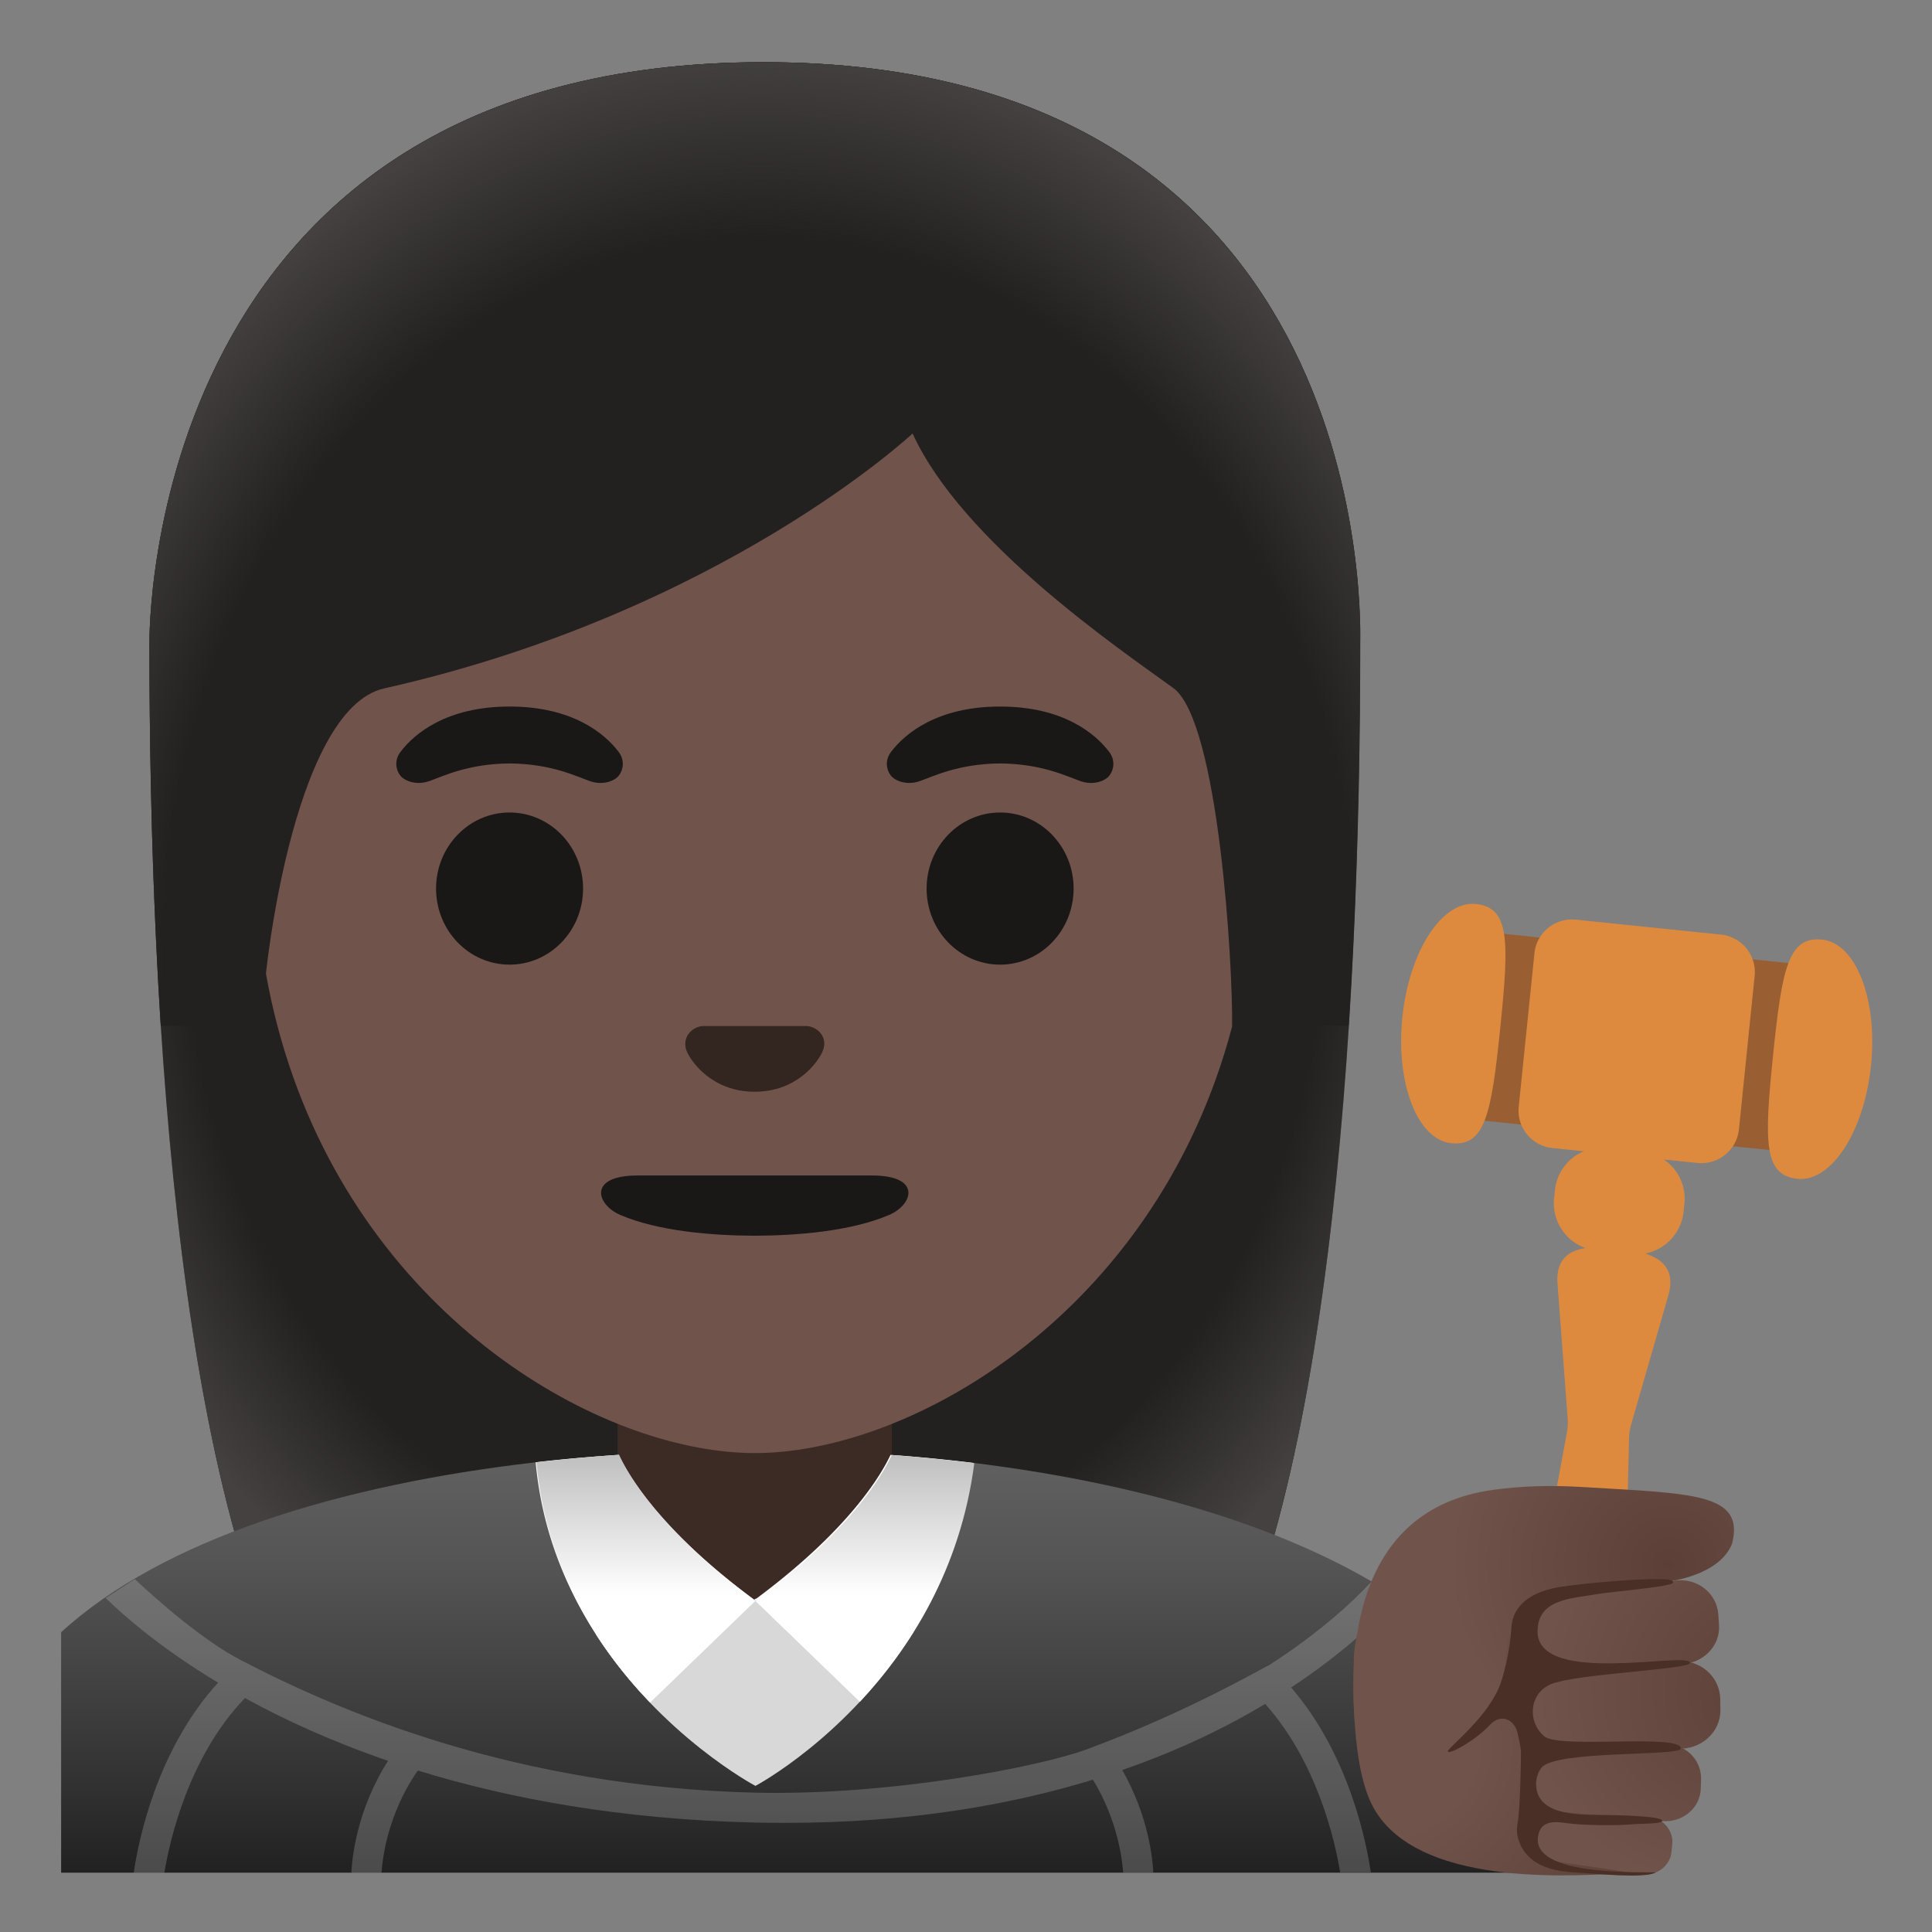 <?xml version="1.0" encoding="utf-8"?><!-- Скачано с сайта svg4.ru / Downloaded from svg4.ru -->
<svg width="800px" height="800px" viewBox="0 0 128 128" xmlns="http://www.w3.org/2000/svg" xmlns:xlink="http://www.w3.org/1999/xlink" aria-hidden="true" role="img" class="iconify iconify--noto" preserveAspectRatio="xMidYMid meet">
<rect x="0" y="0" width="128" height="128" fill="#808080" stroke="none"/>
<path d="M50.58 4.12C9.57 4.12 9.9 42.04 9.9 42.65c0 24.56 1.88 59.25 11.71 72.9c3.9 5.41 11.43 5.71 11.43 5.71l16.97-.03l16.97.03s7.54-.3 11.43-5.71c9.83-13.65 11.71-48.34 11.71-72.9c-.01-.61 1.47-38.53-39.54-38.53z" fill="#232020">
</path>
<radialGradient id="IconifyId17ecdb2904d178eab23697" cx="50.011" cy="57.851" r="47.531" gradientTransform="matrix(1 0 0 1.19 0 -9.16)" gradientUnits="userSpaceOnUse">
<stop offset=".794" stop-color="#444140" stop-opacity="0">
</stop>
<stop offset="1" stop-color="#444140">
</stop>
</radialGradient>
<path d="M50.58 4.12C9.57 4.12 9.9 42.04 9.9 42.65c0 24.56 1.88 59.25 11.71 72.9c3.9 5.41 11.43 5.71 11.43 5.71l16.97-.03l16.97.03s7.54-.3 11.43-5.71c9.83-13.65 11.71-48.34 11.71-72.9c-.01-.61 1.47-38.53-39.54-38.53z" fill="url(#IconifyId17ecdb2904d178eab23697)">
</path>
<linearGradient id="IconifyId17ecdb2904d178eab23698" gradientUnits="userSpaceOnUse" x1="53.05" y1="94.07" x2="53.05" y2="122.07" gradientTransform="translate(0 2)">
<stop offset=".003" stop-color="#616161">
</stop>
<stop offset=".277" stop-color="#545454">
</stop>
<stop offset=".783" stop-color="#323232">
</stop>
<stop offset="1" stop-color="#212121">
</stop>
</linearGradient>
<path d="M102.05 121.06v3.01h-98v-15.93c6.76-6.19 18.5-9.77 31.44-11.26c1.81-.21 3.65-.37 5.5-.49H41c3-.22 6.02-.32 9.05-.32h.14c2.95 0 5.9.11 8.81.32c1.84.13 3.67.31 5.48.53c20.31 2.49 37.57 10.43 37.57 24.14z" fill="url(#IconifyId17ecdb2904d178eab23698)">
</path>
<path d="M84.07 110.33c-.32.11-5.23 3.04-12.05 5.56c-3.21 1.19-13.11 3.08-21.95 2.88c-15.88-.38-27.44-5.31-34.09-8.77c-2.51-1.3-5.48-3.91-7.05-5.38L7 105.87c1.24 1.21 3.67 3.34 7.45 5.61c-4.11 4.5-5.3 10.6-5.59 12.59h2.03c.35-2.1 1.59-7.68 5.34-11.57c2.61 1.44 5.76 2.88 9.48 4.16c-2.09 3.27-2.39 6.5-2.43 7.41h2c.05-.86.38-3.86 2.4-6.77c6.03 1.86 13.43 3.24 22.35 3.45c.69.02 1.37.02 2.04.02c8.08 0 14.81-1.17 20.34-2.86c1.65 2.7 1.95 5.35 2 6.15h2c-.04-.85-.31-3.74-2.06-6.79c3.75-1.3 6.89-2.83 9.47-4.38c3.46 3.86 4.64 9.14 4.97 11.16h2.03c-.28-1.93-1.42-7.78-5.28-12.25c3.6-2.37 5.9-4.64 7.07-5.93l-1.77-1.06c-1.19 1.29-3.4 3.35-6.77 5.52z" opacity=".19" fill="#ffffff">
</path>
<path d="M50 90.08h-9.08v9.98c0 4.51 3.7 8.17 8.26 8.17h1.65c4.56 0 8.26-3.66 8.26-8.17v-9.98H50z" fill="#3c2b24">
</path>
<path d="M60.48 108.05a30.13 30.13 0 0 1-3.57 4.63c-3.52 3.78-6.91 5.57-6.91 5.57s-3.44-1.82-6.98-5.52a29.195 29.195 0 0 1-3.53-4.44l10.5-2.29H50v-.01c-.03-.04.01-.07.1-.07c.91-.1 6.97 1.31 10.38 2.13z" fill="#d8d8d8">
</path>
<path d="M49.99 106l-6.97 6.73a29.195 29.195 0 0 1-3.53-4.44c-1.99-3.08-3.59-6.88-4-11.41c1.81-.21 3.65-.37 5.5-.49H41c.62 1.34 2.78 5.03 8.99 9.61z" fill="#ffffff">
</path>
<path d="M64.48 96.92c-.57 4.43-2.12 8.13-4 11.13a30.13 30.13 0 0 1-3.57 4.63L50 106v-.01l.1-.07c6.13-4.55 8.27-8.19 8.9-9.53c1.84.13 3.67.31 5.48.53z" fill="#ffffff">
</path>
<path d="M50.01 16.04c-17.2 0-33.13 12.79-33.13 39.91c0 21.78 13.49 34.67 25.23 38.83c2.8.99 5.5 1.49 7.9 1.49c2.38 0 5.07-.49 7.85-1.47c11.76-4.14 25.28-17.03 25.28-38.84c0-27.13-15.93-39.92-33.13-39.92z" fill="#70534a">
</path>
<g fill="#1a1717">
<ellipse cx="33.76" cy="58.87" rx="4.87" ry="5.04">
</ellipse>
<ellipse cx="66.26" cy="58.87" rx="4.87" ry="5.04">
</ellipse>
</g>
<g fill="#1a1717">
<path d="M40.99 49.82c-.93-1.23-3.07-3.01-7.23-3.01s-6.31 1.79-7.23 3.01c-.41.54-.31 1.17-.02 1.55c.26.35 1.04.68 1.9.39s2.54-1.16 5.35-1.18c2.81.02 4.49.89 5.35 1.18c.86.29 1.64-.03 1.9-.39c.29-.38.39-1.01-.02-1.55z">
</path>
<path d="M73.49 49.82c-.93-1.23-3.07-3.01-7.23-3.01s-6.31 1.79-7.23 3.01c-.41.54-.31 1.17-.02 1.55c.26.35 1.04.68 1.9.39s2.54-1.16 5.35-1.18c2.81.02 4.49.89 5.35 1.18c.86.29 1.64-.03 1.9-.39c.29-.38.39-1.01-.02-1.55z">
</path>
</g>
<path d="M57.78 77.88H42.23c-3.31 0-2.72 1.94-1.12 2.62c2.51 1.07 6.06 1.36 8.87 1.37h.04c2.81-.01 6.36-.3 8.87-1.37c1.61-.68 2.2-2.62-1.11-2.62z" fill="#1a1717">
</path>
<path d="M53.82 68.06c-.1-.04-.21-.07-.32-.08h-6.99c-.11.01-.21.04-.32.08c-.63.26-.98.91-.68 1.61c.3.7 1.69 2.66 4.49 2.66s4.19-1.96 4.49-2.66c.32-.7-.03-1.36-.67-1.61z" fill="#33251f">
</path>
<g>
<path d="M50.58 4.12C9.57 4.12 9.9 42.04 9.9 42.65c0 7.76.19 16.53.75 25.32l6.72-.02c-.06-2.92 1.99-20.97 8.08-22.34c22.36-5.03 35.01-16.89 35.01-16.89c3.29 7.18 13.58 14.19 17.27 16.86c3.03 2.19 3.96 18.55 3.9 22.38h7.71c0-.05.02-.1.02-.16c.56-8.75.74-17.46.74-25.17c.01-.59 1.49-38.51-39.52-38.51z" fill="#232020">
</path>
<radialGradient id="IconifyId17ecdb2904d178eab23699" cx="50.344" cy="61.891" r="49.788" gradientTransform="matrix(1 0 0 1.214 0 -11.387)" gradientUnits="userSpaceOnUse">
<stop offset=".794" stop-color="#444140" stop-opacity="0">
</stop>
<stop offset="1" stop-color="#444140">
</stop>
</radialGradient>
<path d="M50.58 4.12C9.57 4.12 9.9 42.04 9.9 42.65c0 7.76.19 16.53.75 25.32l6.72-.02c-.06-2.92 1.99-20.97 8.08-22.34c22.36-5.03 35.01-16.89 35.01-16.89c3.29 7.18 13.58 14.19 17.27 16.86c3.03 2.19 3.96 18.55 3.9 22.38h7.71c0-.05.02-.1.02-.16c.56-8.75.74-17.46.74-25.17c.01-.59 1.49-38.51-39.52-38.51z" fill="url(#IconifyId17ecdb2904d178eab23699)">
</path>
</g>
<g>
<path d="M50.05 118.32s6.12-3.24 10.47-10.19c-3.79-.91-10.83-2.55-10.48-2.06l-10.51 2.29c4.34 6.69 10.52 9.96 10.52 9.96z" fill="#d8d8d8">
</path>
<linearGradient id="IconifyId17ecdb2904d178eab23700" gradientUnits="userSpaceOnUse" x1="42.793" y1="103.645" x2="42.793" y2="94.124" gradientTransform="translate(0 2)">
<stop offset="0" stop-color="#ffffff">
</stop>
<stop offset="1" stop-color="#bdbdbd">
</stop>
</linearGradient>
<path d="M41.01 96.38c-1.84.13-3.66.3-5.47.5c.64 7.08 4.13 12.37 7.53 15.92l6.98-6.74c-6.35-4.67-8.46-8.4-9.04-9.68z" fill="url(#IconifyId17ecdb2904d178eab23700)">
</path>
<linearGradient id="IconifyId17ecdb2904d178eab23701" gradientUnits="userSpaceOnUse" x1="57.292" y1="103.645" x2="57.292" y2="94.124" gradientTransform="translate(0 2)">
<stop offset="0" stop-color="#ffffff">
</stop>
<stop offset="1" stop-color="#bdbdbd">
</stop>
</linearGradient>
<path d="M59.08 96.4c-.59 1.29-2.72 5-9.03 9.67l6.92 6.68c3.27-3.5 6.66-8.72 7.58-15.81c-1.81-.22-3.63-.4-5.47-.54z" fill="url(#IconifyId17ecdb2904d178eab23701)">
</path>
</g>
<g>
<path d="M99.26 119.64l4.57-24.84c.04-.29.06-.57.03-.86l-.67-8.86c-.18-2.33 1.63-2.63 3.95-2.39c2.32.24 4.03.9 3.39 3.14l-2.46 8.54c-.08.28-.13.56-.14.85l-.6 25.16l-8.07-.74z" fill="#dd8a3e">
</path>
<path d="M106.46 76.05l2.34.24c1.71.18 2.97 1.72 2.8 3.44l-.06.56a3.154 3.154 0 0 1-3.44 2.8l-2.34-.24a3.154 3.154 0 0 1-2.8-3.44l.06-.56a3.134 3.134 0 0 1 3.44-2.8z" fill="#dd8a3e">
</path>
<path fill="#995f33" d="M96.935 74.109l1.271-12.386l23.507 2.413l-1.27 12.385z">
</path>
<path d="M112.47 77.05l-9.62-.99a2.496 2.496 0 0 1-2.23-2.74l1.04-10.16a2.496 2.496 0 0 1 2.74-2.23l9.62.99c1.37.14 2.37 1.37 2.23 2.73l-1.04 10.16a2.502 2.502 0 0 1-2.74 2.24z" fill="#dd8a3e">
</path>
<path d="M99.4 68.06c.59-5.76.62-7.94-1.62-8.17c-2.24-.23-4.42 3.13-4.87 7.51s1 8.11 3.24 8.34s2.66-1.92 3.25-7.68z" fill="#dd8a3e">
</path>
<path d="M117.47 69.92c.59-5.76 1.01-7.9 3.25-7.67c2.24.23 3.69 3.96 3.24 8.34c-.45 4.38-2.63 7.74-4.87 7.51s-2.21-2.42-1.62-8.18z" fill="#dd8a3e">
</path>
</g>
<g>
<radialGradient id="IconifyId17ecdb2904d178eab23702" cx="35.31" cy="-8.937" r="19.311" gradientTransform="matrix(-.035 -.999 1.057 -.037 102.196 150.671)" gradientUnits="userSpaceOnUse">
<stop offset=".307" stop-color="#70534a">
</stop>
<stop offset="1" stop-color="#5c4037">
</stop>
</radialGradient>
<path d="M101.19 103.72c-1.05.17-2.08.44-3.05.88c-1.39.63-8.03-1.32-8.44 5.08c-.04 1.77-.21 7.34 1.29 10.07c3.13 5.71 14.89 4.3 15.78 4.44c5.61.87 3.1-17.15-.07-19.46c-.4-.26-1.04-.58-1.6-.89c-1.09-.58-2.81-.29-3.91-.12z" fill="url(#IconifyId17ecdb2904d178eab23702)">
</path>
<radialGradient id="IconifyId17ecdb2904d178eab23703" cx="117.293" cy="112.582" r="14.15" gradientTransform="rotate(-20.61 111.272 120.003)" gradientUnits="userSpaceOnUse">
<stop offset="0" stop-color="#5c4037">
</stop>
<stop offset="1" stop-color="#70534a">
</stop>
</radialGradient>
<path d="M109.06 120.35l-6.33-.14a1.55 1.55 0 0 0-1.62 1.26c-.16.82.44 1.6 1.31 1.76l6.26.93c1 .18 1.96-.49 2.06-1.46l.05-.5c.1-.98-.69-1.83-1.73-1.85z" fill="url(#IconifyId17ecdb2904d178eab23703)">
</path>
<radialGradient id="IconifyId17ecdb2904d178eab23704" cx="112.042" cy="100.036" r="14.135" gradientTransform="matrix(1.015 .168 -.167 .986 13.547 -13.818)" gradientUnits="userSpaceOnUse">
<stop offset="0" stop-color="#5c4037">
</stop>
<stop offset="1" stop-color="#70534a">
</stop>
</radialGradient>
<path d="M89.75 114.01s1.28.89 3.23 1.66c5.94 2.35 6.66-4.92 6.8-6.04c.72-5.78 5.83-4.49 10.16-4.78c.9-.06 3.98-.53 4.81-2.56c.87-3.38-2.59-3.33-9.9-3.77c-1.99-.12-3.97-.09-5.95.19c-9.39 1.31-9.47 10.97-9.15 15.3z" fill="url(#IconifyId17ecdb2904d178eab23704)">
</path>
<radialGradient id="IconifyId17ecdb2904d178eab23705" cx="118.303" cy="110.973" r="16.083" gradientTransform="rotate(-3.773 133.202 117.518)" gradientUnits="userSpaceOnUse">
<stop offset="0" stop-color="#5c4037">
</stop>
<stop offset="1" stop-color="#70534a">
</stop>
</radialGradient>
<path d="M111.03 110.07l-9.06.77c-1.22.09-1.24 1.01-1.3 2.17c-.09 1.25.06 2.33 1.39 2.41l9.1.43c1.54.08 2.84-1.09 2.82-2.56l-.01-.75c-.04-1.5-1.38-2.64-2.94-2.47z" fill="url(#IconifyId17ecdb2904d178eab23705)">
</path>
<radialGradient id="IconifyId17ecdb2904d178eab23706" cx="118.837" cy="110.12" r="15.37" gradientTransform="rotate(4.365 87.952 92.003)" gradientUnits="userSpaceOnUse">
<stop offset="0" stop-color="#5c4037">
</stop>
<stop offset="1" stop-color="#70534a">
</stop>
</radialGradient>
<path d="M110.91 104.73l-7.77 1.09c-1.16.15-1.99 1.09-1.99 2.19c-.02 1.2 1.03 2.17 2.3 2.18l7.87.06c1.47 0 2.67-1.18 2.57-2.59l-.05-.72c-.11-1.43-1.45-2.45-2.93-2.21z" fill="url(#IconifyId17ecdb2904d178eab23706)">
</path>
<radialGradient id="IconifyId17ecdb2904d178eab23707" cx="117.406" cy="111.199" r="15.375" gradientTransform="rotate(-12.95 116.063 116.1)" gradientUnits="userSpaceOnUse">
<stop offset="0" stop-color="#5c4037">
</stop>
<stop offset="1" stop-color="#70534a">
</stop>
</radialGradient>
<path d="M110.2 115.57l-7.18.4c-1.07.04-1.9.83-1.99 1.84c-.12 1.09.76 2.06 1.92 2.18l7.17.66c1.34.12 2.53-.86 2.56-2.15l.02-.66c.01-1.33-1.13-2.37-2.5-2.27z" fill="url(#IconifyId17ecdb2904d178eab23707)">
</path>
<path d="M111.35 115.85c.11-1.01-8.03.03-9.03-.81c-1.14-.95-1.02-2.81.39-3.44c1.57-.71 9.26-.99 9.26-1.43c-.01-.8-10.03 1.56-10.1-2.04c-.04-2.23 2.32-2.22 3.9-2.51c.94-.17 5.08-.49 5.08-.78s-1.02-.2-1.13-.21c-.75-.07-5.58.3-6.88.61c-2.15.51-2.67 1.71-2.71 2.65c-.06 1.09-.34 2.54-.69 3.58c-.75 2.21-3.43 4.25-3.51 4.54c-.09.32 1.71-.58 2.82-1.77c.66-.7 1.57-.37 1.79.57c.13.57.24 1.1.23 1.34c-.01.5-.04 3.5-.21 4.53c-.07.4-.1.71.03 1.15c.09.32.24.63.44.89c.92 1.2 2.56 1.31 3.9 1.37c.81.04 4.03.39 4.78-.04c-1.79-.02-8.08.14-7.82-2.31c.17-1.37 1.43-.99 2.35-.9c1.05.09 3.01.12 4.06.01c.29-.03 1.83 0 1.83-.22c0-.33-3.23-.37-3.59-.38c-1.31-.04-4.04.17-4.65-1.38c-.22-.57-.14-1.27.24-1.76c.91-1.16 9.16-.74 9.22-1.26z" fill="#4a2f27">
</path>
</g>
</svg>